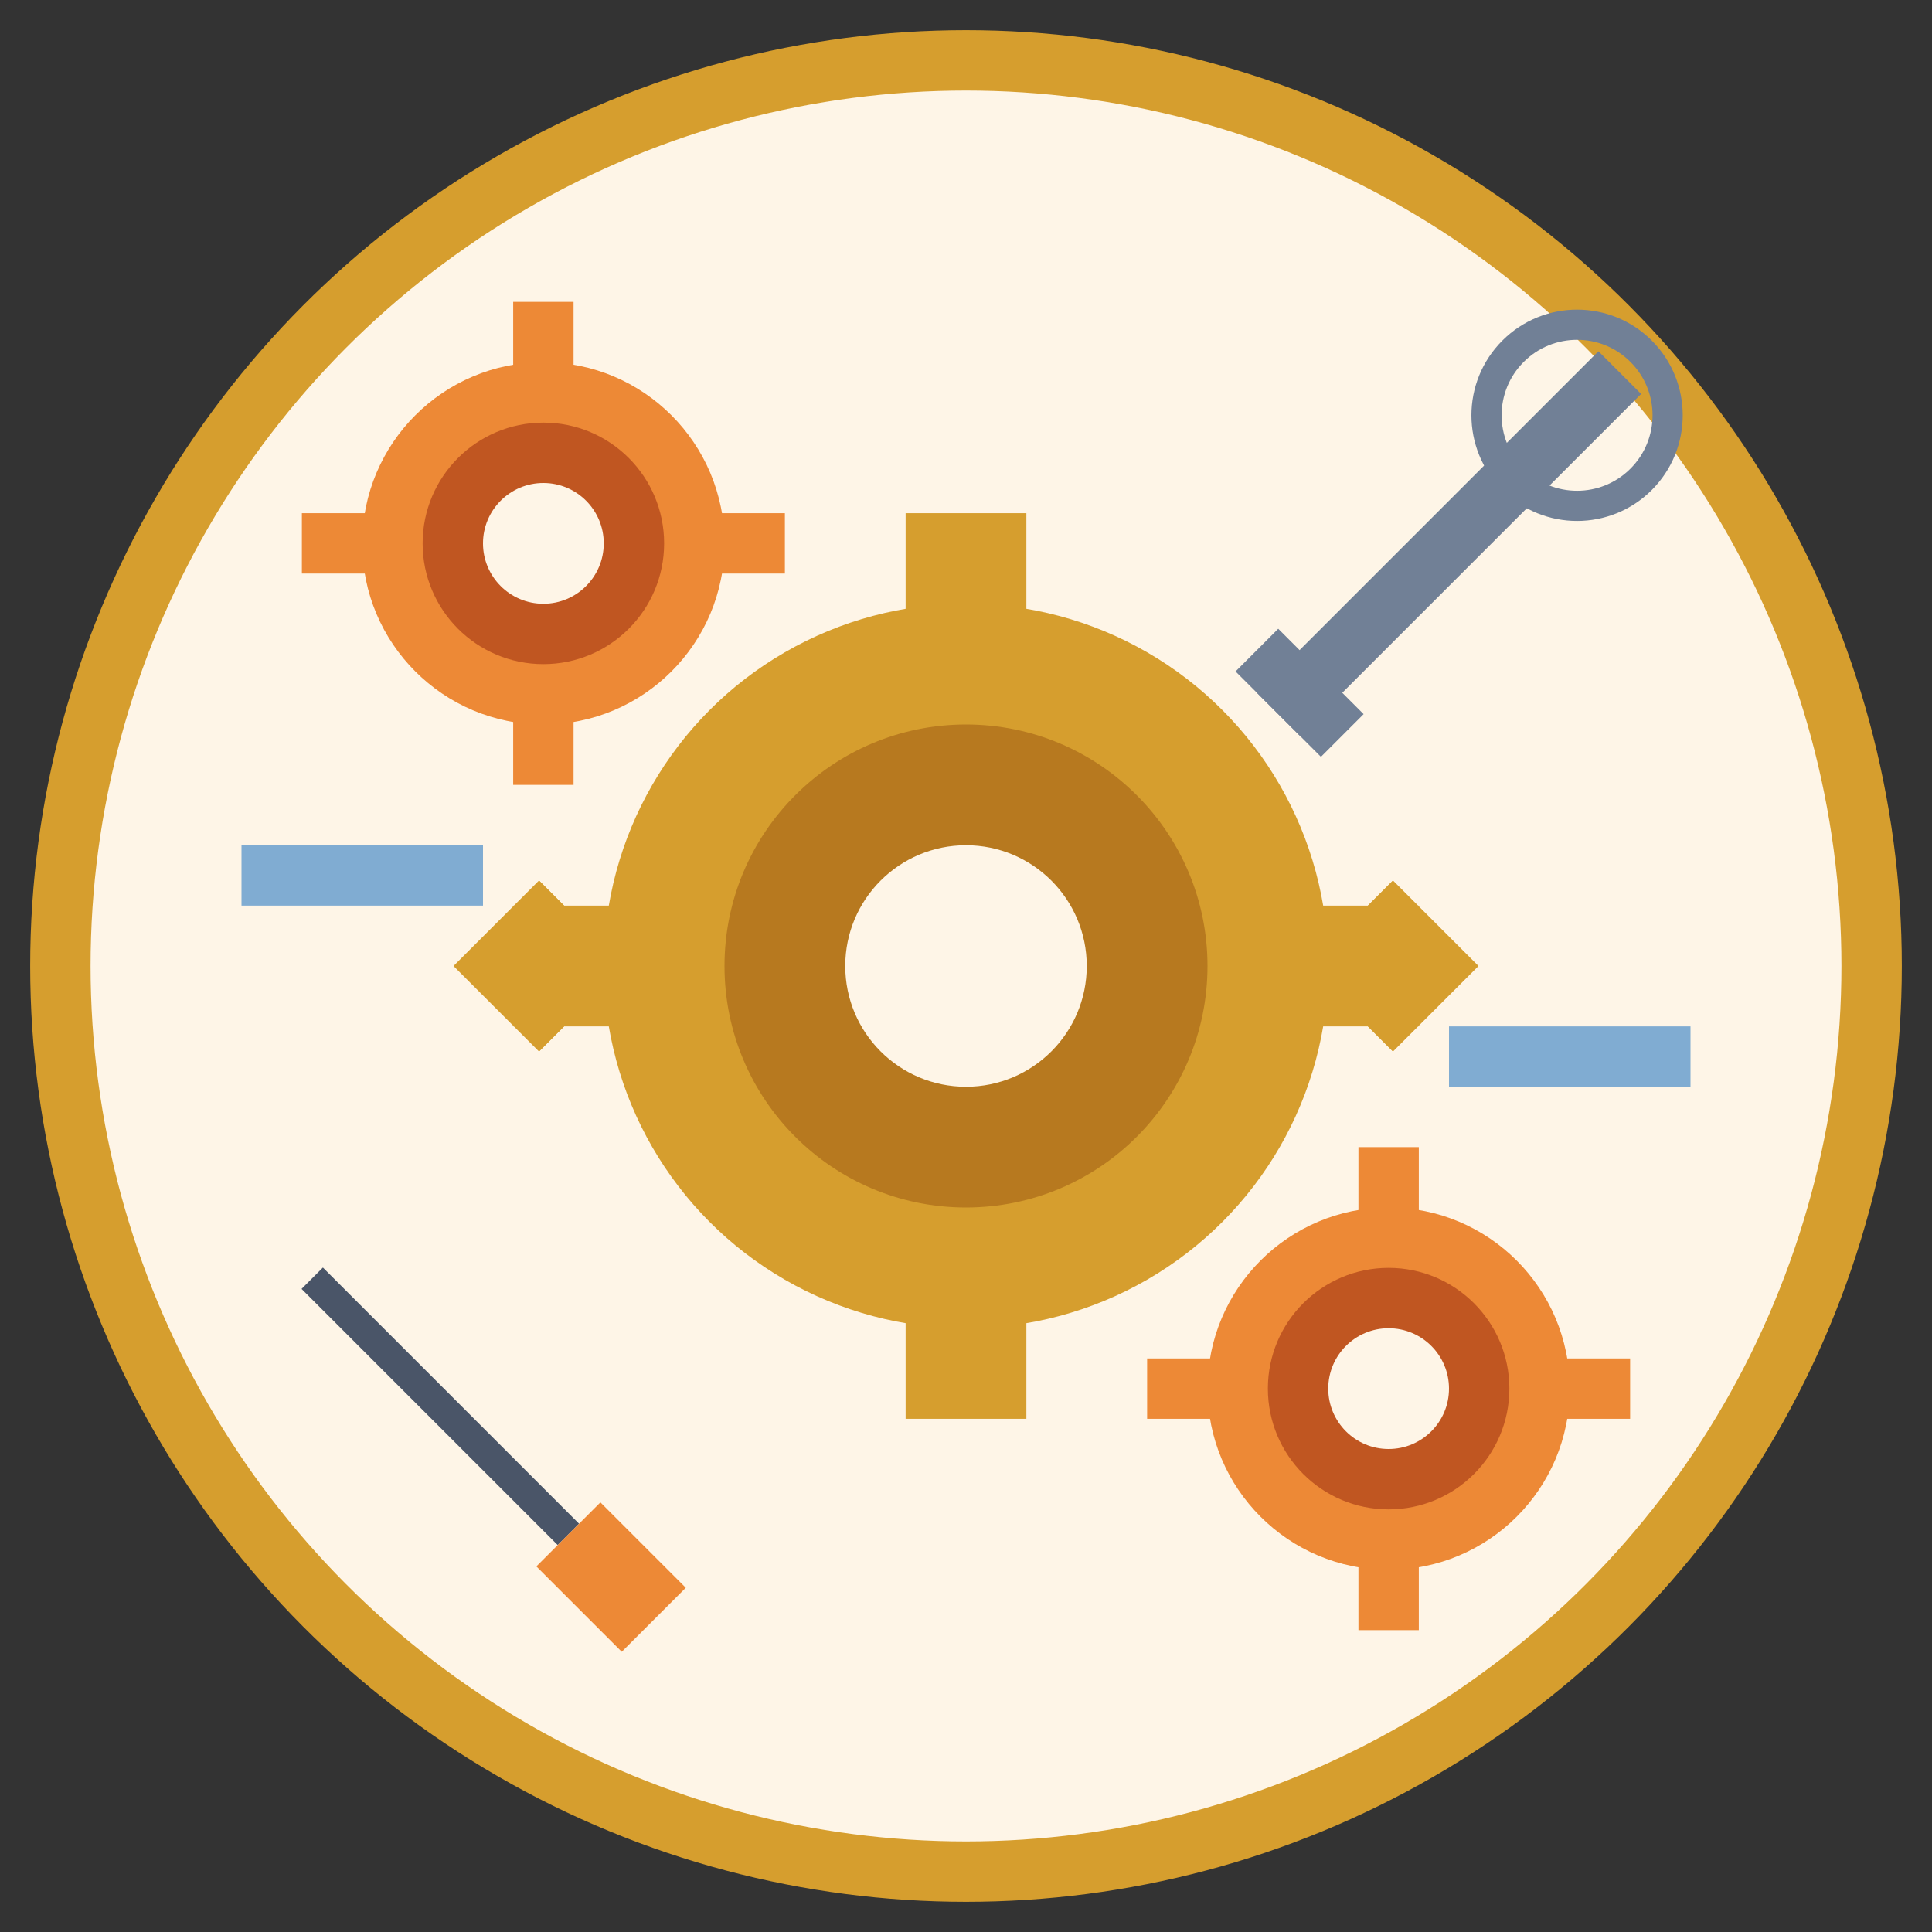 <svg xmlns="http://www.w3.org/2000/svg" viewBox="0 0 64 64" width="64" height="64">
  <rect x="0" y="0" width="64" height="64" fill="#333333" stroke="none"/>
  <!-- Background circle -->
  <circle cx="32" cy="32" r="30" fill="#fef5e7" stroke="#d69e2e" stroke-width="2"/>
  
  <!-- Gear/Cog wheel -->
  <g transform="translate(32,32)">
    <!-- Main gear body -->
    <circle r="12" fill="#d69e2e"/>
    <circle r="8" fill="#b7791f"/>
    <circle r="4" fill="#fef5e7"/>
    
    <!-- Gear teeth -->
    <g fill="#d69e2e">
      <rect x="-2" y="-15" width="4" height="6"/>
      <rect x="-2" y="9" width="4" height="6"/>
      <rect x="9" y="-2" width="6" height="4"/>
      <rect x="-15" y="-2" width="6" height="4"/>
      
      <!-- Diagonal teeth -->
      <rect x="8" y="-12" width="4" height="4" transform="rotate(45)"/>
      <rect x="-12" y="-12" width="4" height="4" transform="rotate(-45)"/>
      <rect x="8" y="8" width="4" height="4" transform="rotate(-45)"/>
      <rect x="-12" y="8" width="4" height="4" transform="rotate(45)"/>
    </g>
  </g>
  
  <!-- Smaller gear -->
  <g transform="translate(18,18)">
    <circle r="6" fill="#ed8936"/>
    <circle r="4" fill="#c05621"/>
    <circle r="2" fill="#fef5e7"/>
    
    <!-- Small gear teeth -->
    <g fill="#ed8936">
      <rect x="-1" y="-8" width="2" height="3"/>
      <rect x="-1" y="5" width="2" height="3"/>
      <rect x="5" y="-1" width="3" height="2"/>
      <rect x="-8" y="-1" width="3" height="2"/>
    </g>
  </g>
  
  <!-- Another small gear -->
  <g transform="translate(46,46)">
    <circle r="6" fill="#ed8936"/>
    <circle r="4" fill="#c05621"/>
    <circle r="2" fill="#fef5e7"/>
    
    <!-- Small gear teeth -->
    <g fill="#ed8936">
      <rect x="-1" y="-8" width="2" height="3"/>
      <rect x="-1" y="5" width="2" height="3"/>
      <rect x="5" y="-1" width="3" height="2"/>
      <rect x="-8" y="-1" width="3" height="2"/>
    </g>
  </g>
  
  <!-- Tools -->
  <!-- Wrench -->
  <g transform="translate(48,18) rotate(45)">
    <rect x="-1" y="-8" width="2" height="16" fill="#718096"/>
    <circle cx="0" cy="-6" r="3" fill="none" stroke="#718096" stroke-width="1"/>
    <rect x="-2" y="6" width="4" height="2" fill="#718096"/>
  </g>
  
  <!-- Screwdriver -->
  <g transform="translate(16,48) rotate(-45)">
    <rect x="-0.5" y="-8" width="1" height="12" fill="#4a5568"/>
    <rect x="-1.5" y="4" width="3" height="4" fill="#ed8936"/>
  </g>
  
  <!-- Service symbols -->
  <g fill="#2b7cc4" opacity="0.6">
    <!-- Maintenance symbol -->
    <rect x="8" y="28" width="8" height="2"/>
    <rect x="48" y="34" width="8" height="2"/>
  </g>
</svg>
